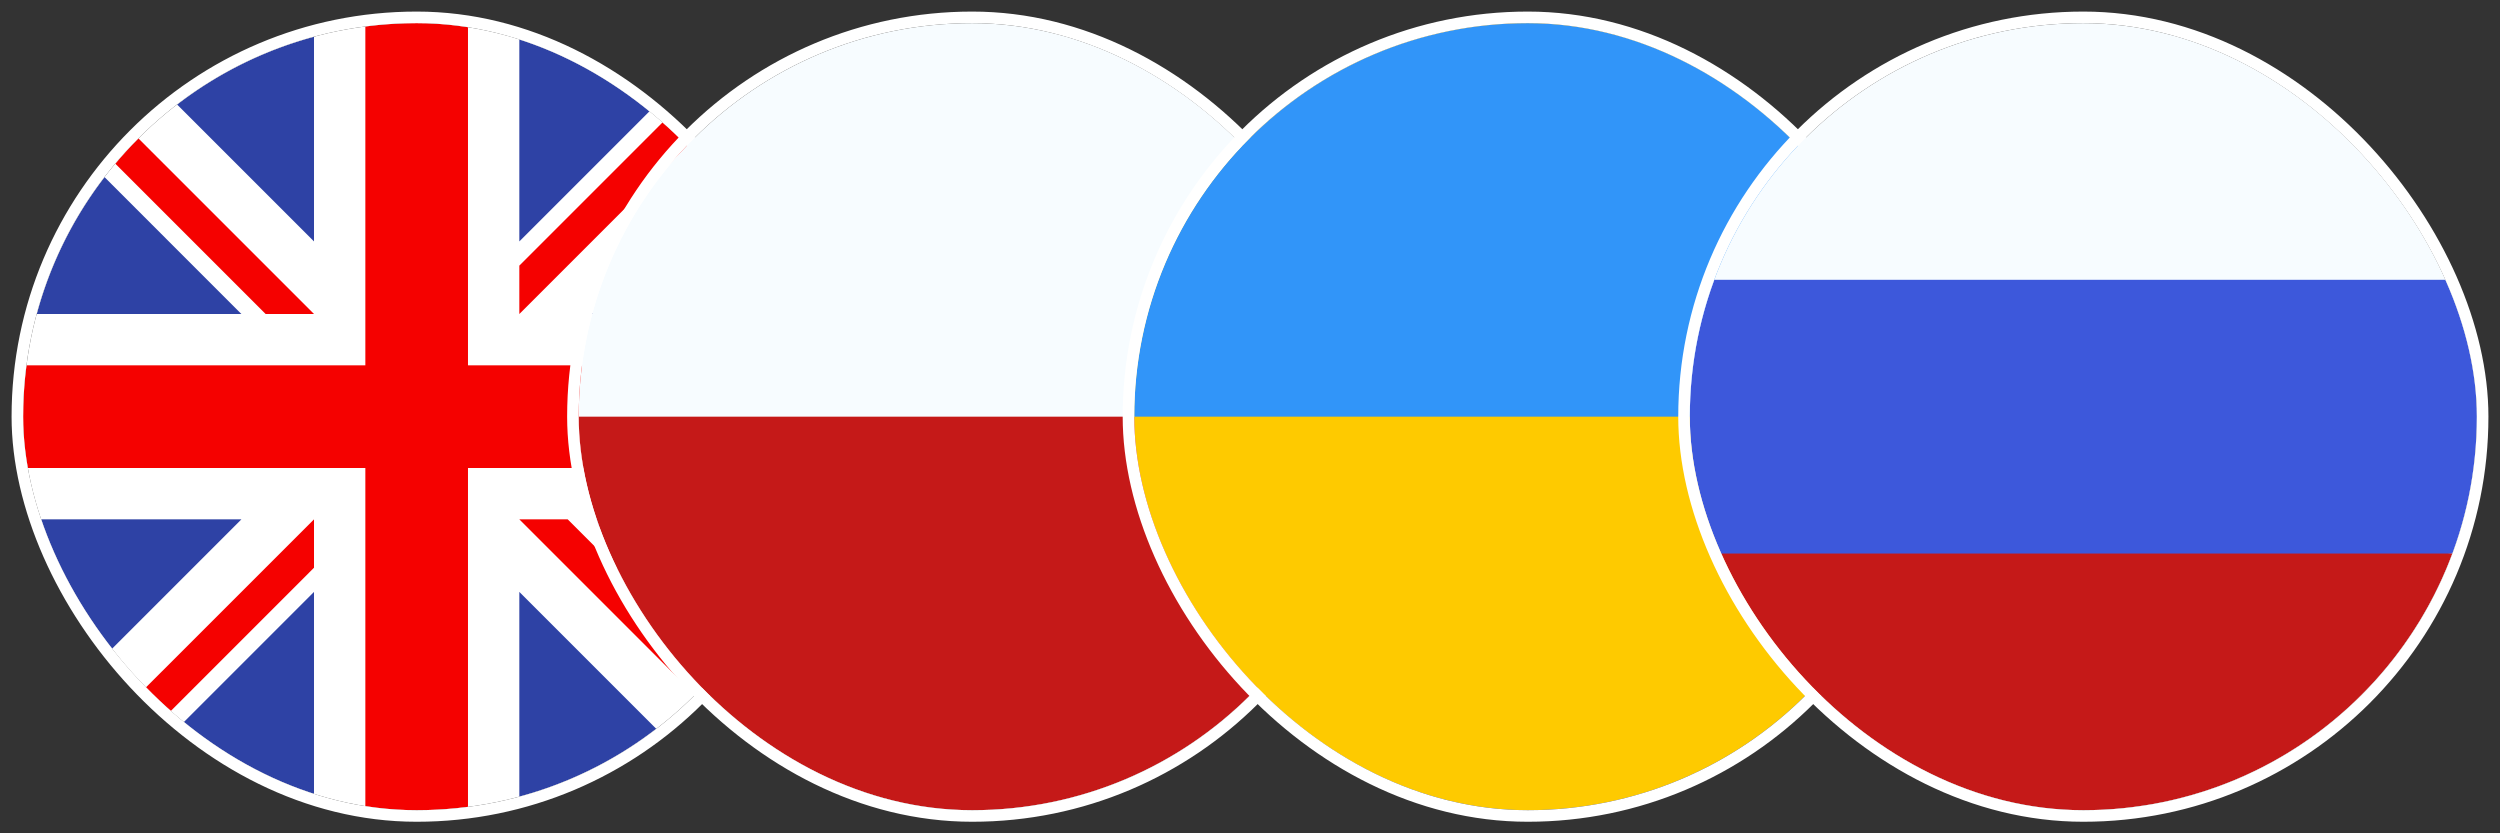 <?xml version="1.0" encoding="UTF-8"?> <svg xmlns="http://www.w3.org/2000/svg" width="108" height="36" viewBox="0 0 108 36" fill="none"><rect x="0" y="0" width="108" height="36" fill="#333333" stroke="none"/><g clip-path="url(#clip0_35_1017)"><path d="M18 35C27.389 35 35 27.389 35 18C35 8.611 27.389 1 18 1C8.611 1 1 8.611 1 18C1 27.389 8.611 35 18 35Z" fill="white"></path><path d="M4.514 7.65C3.179 9.388 2.172 11.39 1.586 13.566H10.429L4.514 7.65Z" fill="#2E42A5"></path><path d="M34.414 13.566C33.828 11.39 32.821 9.388 31.486 7.65L25.571 13.566H34.414Z" fill="#2E42A5"></path><path d="M1.586 22.436C2.172 24.611 3.179 26.613 4.514 28.351L10.429 22.436H1.586Z" fill="#2E42A5"></path><path d="M28.35 4.515C26.613 3.179 24.61 2.172 22.435 1.586V10.43L28.35 4.515Z" fill="#2E42A5"></path><path d="M7.65 31.485C9.387 32.821 11.39 33.828 13.565 34.414V25.57L7.65 31.485Z" fill="#2E42A5"></path><path d="M13.565 1.586C11.39 2.172 9.387 3.179 7.65 4.515L13.565 10.43V1.586Z" fill="#2E42A5"></path><path d="M22.435 34.414C24.61 33.828 26.613 32.821 28.35 31.485L22.435 25.57V34.414Z" fill="#2E42A5"></path><path d="M25.571 22.436L31.486 28.351C32.821 26.613 33.828 24.611 34.414 22.436H25.571Z" fill="#2E42A5"></path><path d="M34.856 15.783H20.218H20.217V1.144C19.492 1.049 18.752 1 18 1C17.248 1 16.508 1.049 15.783 1.144V15.783V15.783H1.144C1.049 16.508 1 17.248 1 18C1 18.752 1.049 19.492 1.144 20.217H15.783H15.783V34.856C16.508 34.951 17.248 35 18 35C18.752 35 19.492 34.951 20.217 34.856V20.218V20.217H34.856C34.951 19.492 35 18.752 35 18C35 17.248 34.951 16.508 34.856 15.783V15.783Z" fill="#F50100"></path><path d="M22.435 22.436L30.021 30.022C30.37 29.673 30.703 29.308 31.02 28.93L24.525 22.436H22.435V22.436Z" fill="#F50100"></path><path d="M13.565 22.436H13.565L5.979 30.021C6.328 30.37 6.693 30.703 7.071 31.021L13.565 24.526V22.436Z" fill="#F50100"></path><path d="M13.565 13.565V13.565L5.979 5.979C5.63 6.327 5.297 6.692 4.98 7.07L11.475 13.565H13.565V13.565Z" fill="#F50100"></path><path d="M22.435 13.566L30.021 5.98C29.672 5.631 29.308 5.298 28.93 4.98L22.435 11.475V13.566Z" fill="#F50100"></path></g><rect x="0.75" y="0.75" width="34.5" height="34.5" rx="17.25" stroke="white" stroke-width="0.5"></rect><g clip-path="url(#clip1_35_1017)"><path d="M42 35C51.389 35 59 27.389 59 18C59 8.611 51.389 1 42 1C32.611 1 25 8.611 25 18C25 27.389 32.611 35 42 35Z" fill="#F7FCFF"></path><path d="M59 18C59 27.389 51.389 35 42 35C32.611 35 25 27.389 25 18" fill="#C51918"></path></g><rect x="24.75" y="0.75" width="34.5" height="34.5" rx="17.25" stroke="white" stroke-width="0.5"></rect><g clip-path="url(#clip2_35_1017)"><path d="M66 35C75.389 35 83 27.389 83 18C83 8.611 75.389 1 66 1C56.611 1 49 8.611 49 18C49 27.389 56.611 35 66 35Z" fill="#FECA00"></path><path d="M49 18C49 8.611 56.611 1 66 1C75.389 1 83 8.611 83 18" fill="#3195F9"></path></g><rect x="48.75" y="0.75" width="34.5" height="34.5" rx="17.25" stroke="white" stroke-width="0.5"></rect><g clip-path="url(#clip3_35_1017)"><path d="M90 35C99.389 35 107 27.389 107 18C107 8.611 99.389 1 90 1C80.611 1 73 8.611 73 18C73 27.389 80.611 35 90 35Z" fill="#F7FCFF"></path><path d="M105.943 23.914C106.626 22.072 107 20.08 107 18.001C107 15.921 106.626 13.93 105.943 12.088H74.057C73.374 13.93 73 15.921 73 18.001C73 20.08 73.374 22.072 74.057 23.914L90 25.392L105.943 23.914Z" fill="#3D58DB"></path><path d="M90 34.999C97.309 34.999 103.541 30.386 105.943 23.912H74.057C76.459 30.386 82.691 34.999 90 34.999Z" fill="#C51918"></path></g><rect x="72.75" y="0.75" width="34.5" height="34.5" rx="17.25" stroke="white" stroke-width="0.5"></rect><defs><clipPath id="clip0_35_1017"><rect x="1" y="1" width="34" height="34" rx="17" fill="white"></rect></clipPath><clipPath id="clip1_35_1017"><rect x="25" y="1" width="34" height="34" rx="17" fill="white"></rect></clipPath><clipPath id="clip2_35_1017"><rect x="49" y="1" width="34" height="34" rx="17" fill="white"></rect></clipPath><clipPath id="clip3_35_1017"><rect x="73" y="1" width="34" height="34" rx="17" fill="white"></rect></clipPath></defs></svg> 